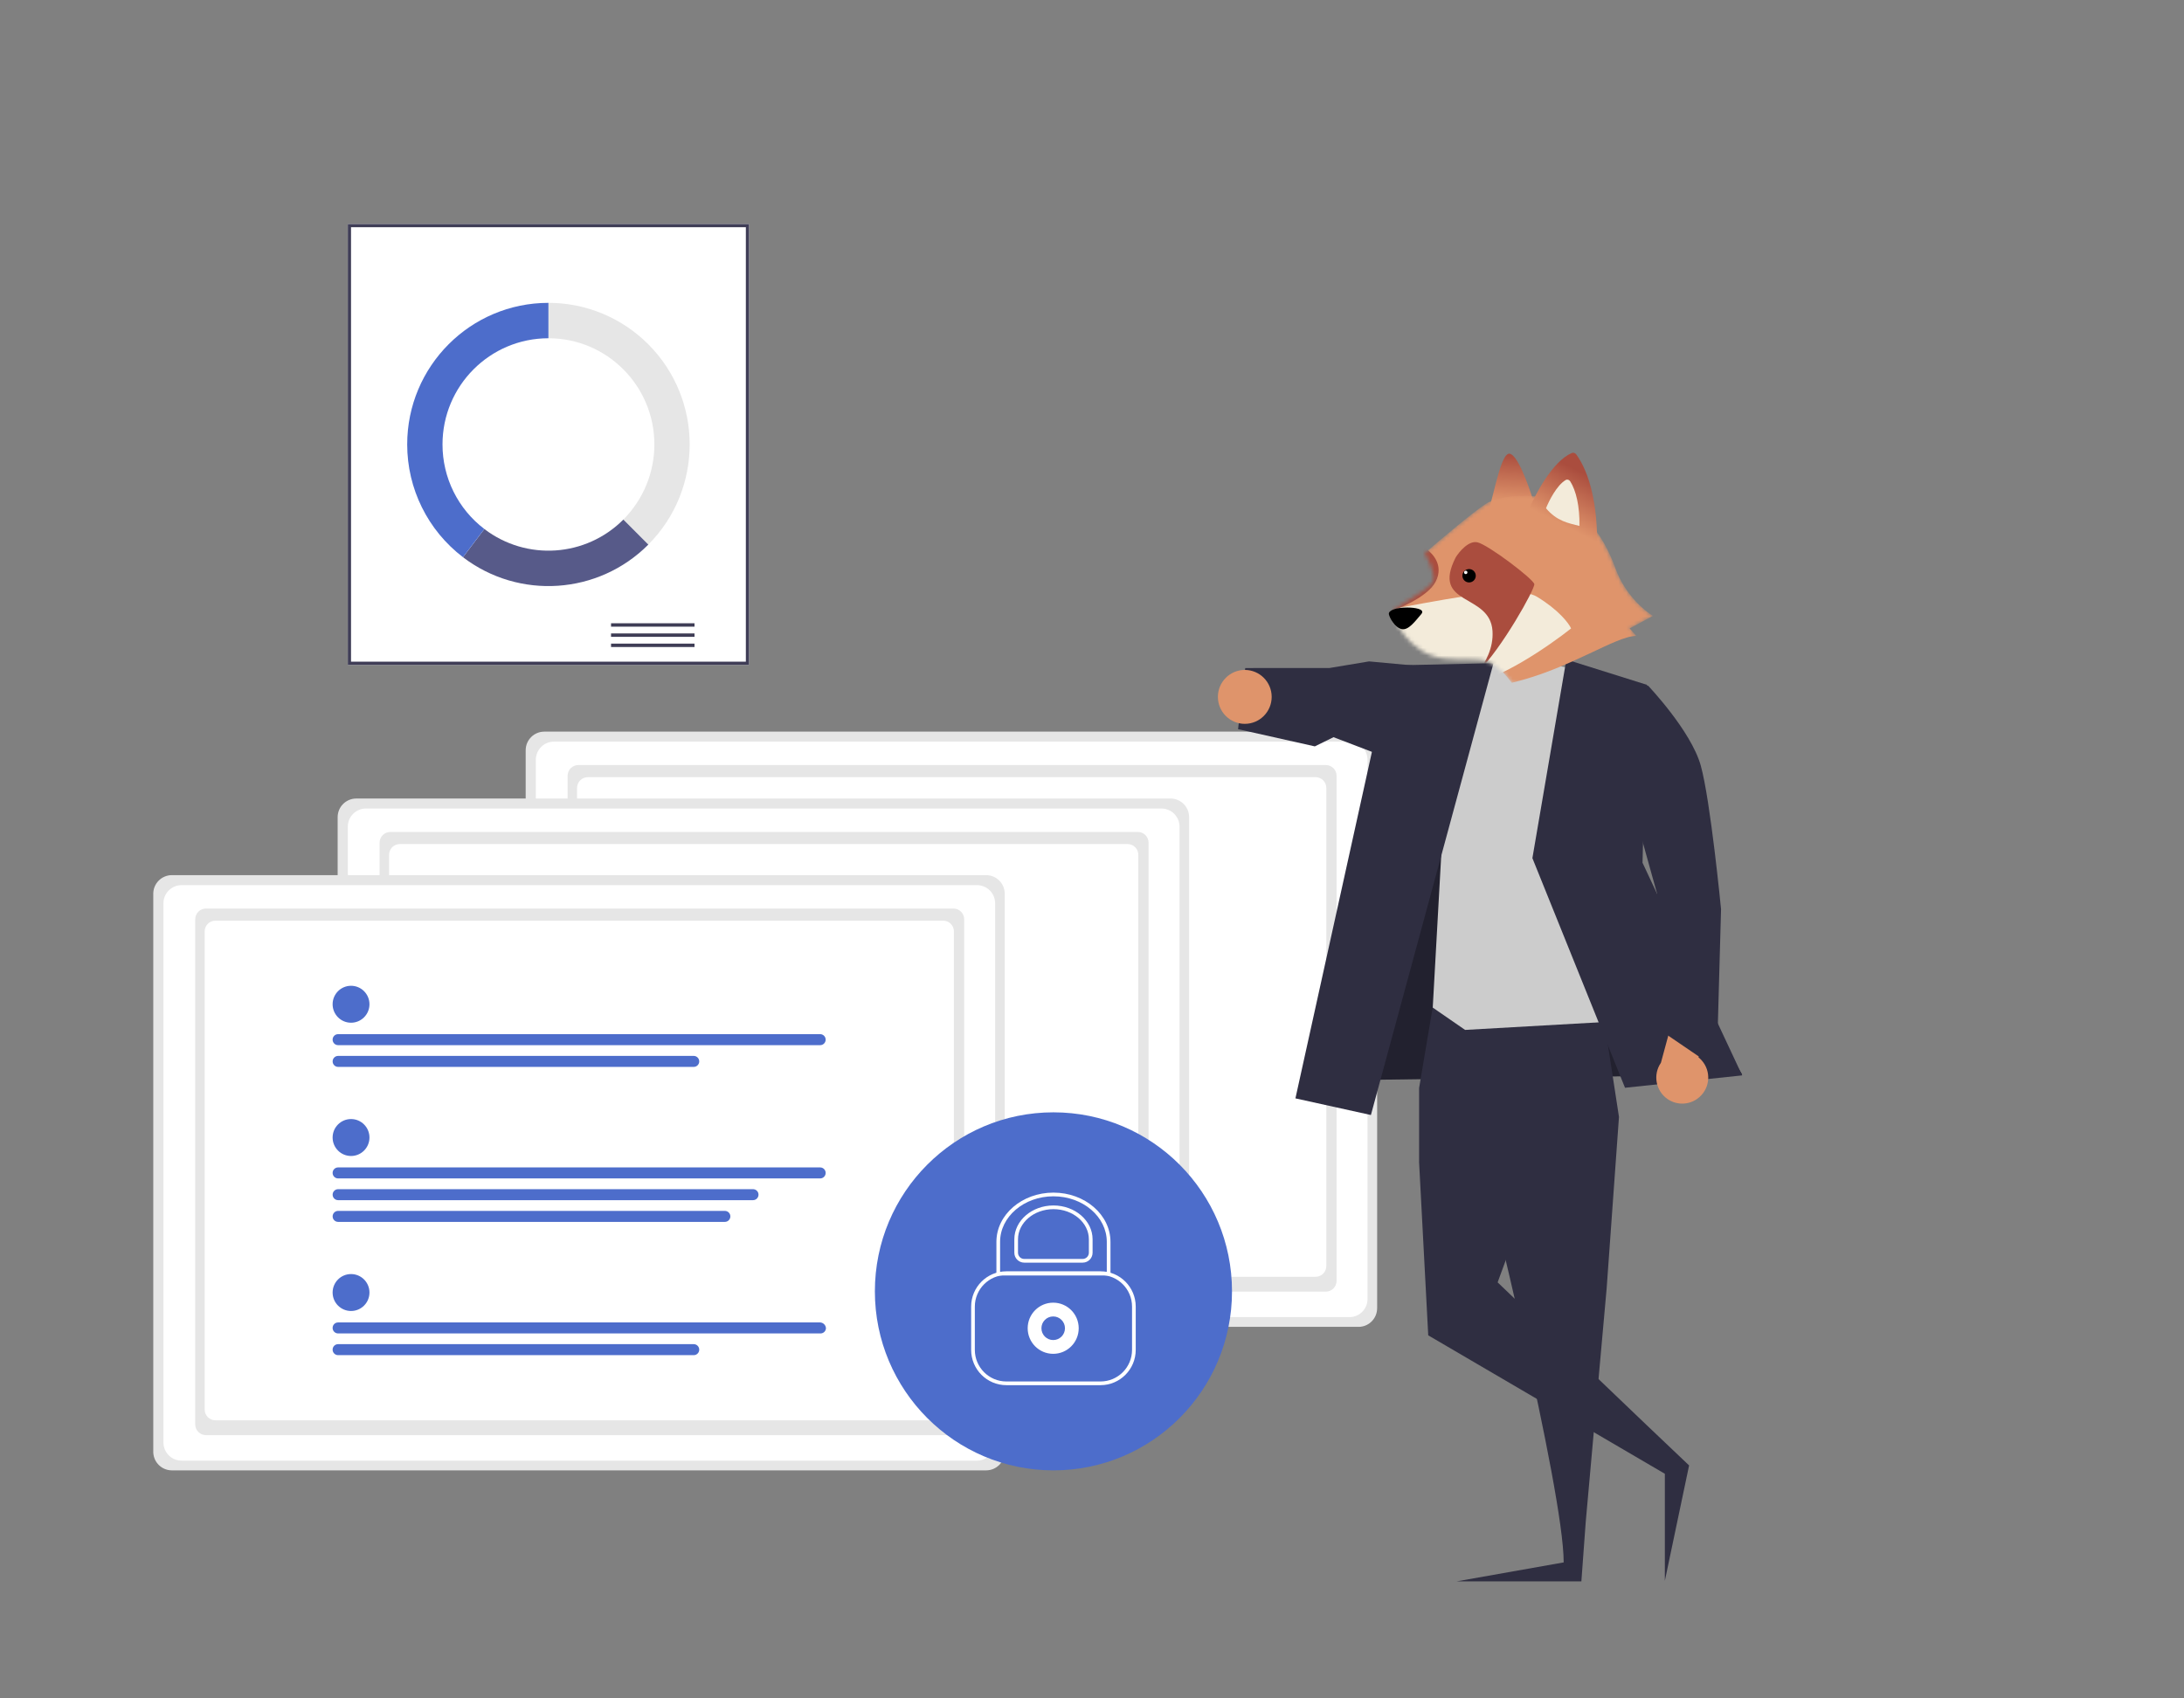 <svg width="558" height="434" viewBox="0 0 558 434" fill="none" xmlns="http://www.w3.org/2000/svg">
<rect x="0" y="0" width="558" height="434" fill="#808080" stroke="none"/>
<g clip-path="url(#clip0_22530_17743)">
<path d="M191.381 169.908H88.866V57.242H191.381V169.908Z" fill="white"/>
<path d="M191.381 169.908H88.866V57.242H191.381V169.908ZM89.685 169.087H190.562V58.063H89.685V169.083V169.087Z" fill="#3F3D56"/>
<path d="M177.444 159.267H156.119V160.135H177.444V159.267Z" fill="#3F3D56"/>
<path d="M177.444 161.866H156.119V162.735H177.444V161.866Z" fill="#3F3D56"/>
<path d="M177.444 164.467H156.119V165.335H177.444V164.467Z" fill="#3F3D56"/>
<path d="M140.125 77.389V86.437C155.074 86.437 167.189 98.589 167.189 113.573C167.189 120.77 164.336 127.675 159.263 132.762L165.64 139.157C179.732 125.027 179.732 102.114 165.64 87.984C158.872 81.198 149.694 77.385 140.125 77.385V77.389Z" fill="#E6E6E6"/>
<path d="M165.641 139.161L159.263 132.767C149.695 142.366 134.525 143.395 123.752 135.183L118.292 142.389C132.661 153.338 152.886 151.96 165.645 139.166L165.641 139.161Z" fill="#575A89"/>
<path d="M113.058 113.573C113.058 98.585 125.178 86.437 140.121 86.437V77.39C120.194 77.39 104.036 93.591 104.036 113.573C104.036 124.881 109.307 135.537 118.287 142.381L123.747 135.174C117.007 130.049 113.049 122.054 113.058 113.569V113.573Z" fill="#4D6DCB"/>
<path d="M351.849 334.271C351.863 336.905 349.745 339.047 347.119 339.062H139.039C136.413 339.047 134.295 336.905 134.309 334.271V191.75C134.295 189.117 136.413 186.974 139.039 186.96H347.124C349.75 186.974 351.868 189.117 351.854 191.75V334.271H351.849Z" fill="#E6E6E6"/>
<path d="M349.396 331.94C349.396 334.498 347.325 336.574 344.774 336.574H141.523C138.972 336.574 136.901 334.498 136.901 331.94V194.152C136.901 191.594 138.972 189.518 141.523 189.518H344.784C347.33 189.522 349.396 191.594 349.396 194.152V331.94Z" fill="white"/>
<path d="M147.764 195.497H338.745C340.261 195.497 341.489 196.729 341.489 198.248V327.305C341.489 328.825 340.261 330.057 338.745 330.057H147.764C146.249 330.057 145.021 328.825 145.021 327.305V198.248C145.021 196.729 146.249 195.497 147.764 195.497Z" fill="#E6E6E6"/>
<path d="M150.183 198.593H336.123C337.639 198.593 338.867 199.825 338.867 201.344V323.515C338.867 325.035 337.639 326.267 336.123 326.267H150.183C148.667 326.267 147.439 325.035 147.439 323.515V201.344C147.439 199.825 148.667 198.593 150.183 198.593Z" fill="white"/>
<path d="M303.813 351.364C303.827 353.998 301.709 356.14 299.083 356.154H90.998C88.371 356.14 86.254 353.998 86.268 351.364V208.843C86.254 206.21 88.371 204.067 90.998 204.053H299.083C301.709 204.067 303.827 206.21 303.813 208.843V351.364Z" fill="#E6E6E6"/>
<path d="M301.356 349.029C301.356 351.587 299.285 353.663 296.734 353.663H93.488C90.937 353.663 88.866 351.587 88.866 349.029V211.241C88.866 208.683 90.937 206.606 93.488 206.606H296.749C299.295 206.611 301.361 208.683 301.361 211.241V349.029H301.356Z" fill="white"/>
<path d="M99.728 212.591H290.709C292.225 212.591 293.453 213.823 293.453 215.342V344.399C293.453 345.919 292.225 347.15 290.709 347.15H99.728C98.213 347.15 96.984 345.919 96.984 344.399V215.342C96.984 213.823 98.213 212.591 99.728 212.591Z" fill="#E6E6E6"/>
<path d="M102.148 215.687H288.088C289.604 215.687 290.832 216.918 290.832 218.438V340.609C290.832 342.129 289.604 343.361 288.088 343.361H102.148C100.633 343.361 99.404 342.129 99.404 340.609V218.438C99.404 216.918 100.633 215.687 102.148 215.687Z" fill="white"/>
<path d="M256.704 370.94C256.718 373.574 254.6 375.716 251.974 375.731H43.889C41.263 375.716 39.145 373.574 39.159 370.94V228.419C39.145 225.786 41.263 223.643 43.889 223.629H251.974C254.6 223.643 256.718 225.786 256.704 228.419V370.94Z" fill="#E6E6E6"/>
<path d="M254.247 368.61C254.247 371.168 252.176 373.244 249.625 373.244H46.379C43.828 373.244 41.757 371.168 41.757 368.61V230.822C41.757 228.264 43.828 226.188 46.379 226.188H249.639C252.186 226.192 254.252 228.264 254.252 230.822V368.61H254.247Z" fill="white"/>
<path d="M52.62 232.167H243.601C245.116 232.167 246.345 233.399 246.345 234.918V363.975C246.345 365.495 245.116 366.727 243.601 366.727H52.62C51.104 366.727 49.876 365.495 49.876 363.975V234.918C49.876 233.399 51.104 232.167 52.62 232.167Z" fill="#E6E6E6"/>
<path d="M55.035 235.263H240.975C242.491 235.263 243.719 236.494 243.719 238.014V360.185C243.719 361.705 242.491 362.937 240.975 362.937H55.035C53.519 362.937 52.291 361.705 52.291 360.185V238.014C52.291 236.494 53.519 235.263 55.035 235.263Z" fill="white"/>
<path d="M89.689 261.342C92.288 261.342 94.396 259.229 94.396 256.623C94.396 254.016 92.288 251.903 89.689 251.903C87.09 251.903 84.982 254.016 84.982 256.623C84.982 259.229 87.09 261.342 89.689 261.342Z" fill="#4D6DCB"/>
<path d="M209.548 267.076H86.385C85.613 267.076 84.982 266.449 84.982 265.67C84.982 264.891 85.608 264.264 86.385 264.264H209.548C210.32 264.264 210.951 264.891 210.951 265.67C210.951 266.449 210.325 267.076 209.548 267.076Z" fill="#4D6DCB"/>
<path d="M177.247 272.63H86.385C85.613 272.63 84.983 271.998 84.987 271.224C84.987 270.45 85.613 269.822 86.385 269.822H177.247C178.019 269.822 178.649 270.45 178.649 271.224C178.649 271.998 178.023 272.63 177.251 272.63H177.247Z" fill="#4D6DCB"/>
<path d="M89.689 335.007C92.288 335.007 94.396 332.894 94.396 330.288C94.396 327.681 92.288 325.568 89.689 325.568C87.09 325.568 84.982 327.681 84.982 330.288C84.982 332.894 87.09 335.007 89.689 335.007Z" fill="#4D6DCB"/>
<path d="M209.548 340.741H86.385C85.613 340.741 84.982 340.114 84.982 339.335C84.982 338.556 85.608 337.929 86.385 337.929H209.548C210.358 337.976 210.998 338.632 211.026 339.444C210.979 340.208 210.32 340.789 209.557 340.741H209.548Z" fill="#4D6DCB"/>
<path d="M177.246 346.291H86.385C85.613 346.291 84.982 345.664 84.982 344.885C84.982 344.106 85.608 343.479 86.385 343.479H177.246C178.018 343.479 178.649 344.106 178.649 344.885C178.649 345.664 178.023 346.291 177.246 346.291Z" fill="#4D6DCB"/>
<path d="M89.689 295.397C92.288 295.397 94.396 293.284 94.396 290.677C94.396 288.071 92.288 285.958 89.689 285.958C87.09 285.958 84.982 288.071 84.982 290.677C84.982 293.284 87.09 295.397 89.689 295.397Z" fill="#4D6DCB"/>
<path d="M209.548 301.131H86.385C85.613 301.131 84.982 300.503 84.982 299.725C84.982 298.946 85.608 298.318 86.385 298.318H209.548C210.32 298.318 210.951 298.946 210.951 299.725C210.951 300.503 210.325 301.131 209.548 301.131Z" fill="#4D6DCB"/>
<path d="M192.397 306.686H86.385C85.613 306.686 84.983 306.054 84.987 305.28C84.987 304.506 85.613 303.878 86.385 303.878H192.397C193.169 303.878 193.8 304.51 193.795 305.284C193.795 306.058 193.169 306.686 192.397 306.686Z" fill="#4D6DCB"/>
<path d="M185.201 312.236H86.385C85.613 312.236 84.983 311.603 84.987 310.829C84.987 310.055 85.613 309.428 86.385 309.428H185.201C185.973 309.428 186.603 310.055 186.603 310.829C186.603 311.603 185.977 312.236 185.206 312.236H185.201Z" fill="#4D6DCB"/>
<path d="M269.148 375.731C294.344 375.731 314.77 355.25 314.77 329.985C314.77 304.721 294.344 284.24 269.148 284.24C243.952 284.24 223.527 304.721 223.527 329.985C223.527 355.25 243.952 375.731 269.148 375.731Z" fill="#4D6DCB"/>
<path d="M269.087 345.951C272.687 345.951 275.605 343.024 275.605 339.414C275.605 335.804 272.687 332.878 269.087 332.878C265.486 332.878 262.568 335.804 262.568 339.414C262.568 343.024 265.486 345.951 269.087 345.951Z" fill="white"/>
<path d="M269.087 342.431C270.748 342.431 272.095 341.081 272.095 339.415C272.095 337.75 270.748 336.399 269.087 336.399C267.426 336.399 266.08 337.75 266.08 339.415C266.08 341.081 267.426 342.431 269.087 342.431Z" fill="#4D6DCB"/>
<path d="M281.183 353.96H257.113C252.152 353.956 248.128 349.921 248.124 344.946V333.879C248.128 328.905 252.152 324.87 257.113 324.865H281.183C286.144 324.87 290.168 328.905 290.173 333.879V344.946C290.168 349.921 286.144 353.956 281.183 353.96ZM257.113 325.809C252.67 325.814 249.07 329.424 249.065 333.879V344.946C249.07 349.401 252.67 353.012 257.113 353.016H281.183C285.626 353.012 289.227 349.401 289.231 344.946V333.879C289.227 329.424 285.626 325.814 281.183 325.809H257.113Z" fill="white"/>
<path d="M283.72 325.937H254.577V317.338C254.577 310.4 261.114 304.756 269.148 304.756C277.183 304.756 283.72 310.4 283.72 317.338V325.937ZM255.518 324.993H282.779V317.338C282.779 310.919 276.665 305.7 269.148 305.7C261.632 305.7 255.518 310.919 255.518 317.338V324.993Z" fill="white"/>
<path d="M276.614 322.651H261.689C260.291 322.651 259.157 321.514 259.157 320.112V316.691C259.157 311.919 263.642 308.04 269.154 308.04C274.665 308.04 279.15 311.919 279.15 316.691V320.112C279.15 321.514 278.016 322.651 276.618 322.651H276.614ZM269.149 308.984C264.155 308.984 260.093 312.443 260.093 316.691V320.112C260.093 320.995 260.804 321.707 261.684 321.707H276.609C277.489 321.707 278.2 320.99 278.2 320.112V316.691C278.2 312.439 274.138 308.984 269.144 308.984H269.149Z" fill="white"/>
</g>
<g clip-path="url(#clip1_22530_17743)">
<path d="M346.212 252.83L343.699 276.03L445.115 274.584L400.89 202.32L364.775 201.022L346.212 252.83Z" fill="#2F2E41"/>
<path opacity="0.28" d="M346.212 252.83L343.699 276.03L445.115 274.584L400.89 202.32L364.775 201.022L346.212 252.83Z" fill="black"/>
<path d="M366.149 256.814L362.572 278.039V297.015L379.219 299.276C379.219 299.276 399.512 380.664 399.512 399.249L372.17 404.095H404.033L405.155 388.789L410.495 329.175L413.638 285.409L408.538 252.228L366.155 256.808L366.149 256.814Z" fill="#2F2E41"/>
<path d="M388.52 275.089L362.572 297.021L364.907 341.228L425.36 376.605V403.948L431.555 374.469C424.051 367.445 382.637 327.687 382.637 327.687L397.776 286.413L388.514 275.095L388.52 275.089Z" fill="#2F2E41"/>
<path d="M360.969 170.045L349.784 169.012L339.64 170.705L318.152 170.711L316.32 186.329L335.931 190.725L340.705 188.378L360.626 195.989L360.969 170.045Z" fill="#2F2E41"/>
<path d="M374.329 169.999C374.329 169.999 398.068 167.766 403.466 172.019C408.864 176.272 420.432 260.567 420.432 260.567L374.323 263.179L366.058 257.473L368.405 215.389L374.323 169.999H374.329Z" fill="#CCCCCC"/>
<path d="M381.576 169.471L355.393 170.05L330.974 280.673L350.259 284.927L381.576 169.471Z" fill="#2F2E41"/>
<path d="M400.197 168.535L420.822 175.01L419.654 220.463L445.115 274.802L415.183 277.964L391.519 219.286L400.197 168.535Z" fill="#2F2E41"/>
<path d="M434.211 280.324C436.942 277.913 437.211 273.734 434.801 270.996C434.543 270.704 434.263 270.434 433.959 270.193L438.109 255.677L429.929 250.999L424.354 271.582C422.27 274.595 423.015 278.739 426.026 280.829C428.544 282.579 431.927 282.373 434.211 280.329V280.324Z" fill="#DF946B"/>
<path d="M408.87 176.273L421.074 175.211C421.074 175.211 432.03 186.702 434.526 195.599C437.022 204.495 439.718 232.339 439.718 232.339L438.59 273.069L424.32 263.351L423.364 228.321L408.864 176.273H408.87Z" fill="#2F2E41"/>
<path d="M318.037 184.969C321.831 184.969 324.906 181.885 324.906 178.081C324.906 174.277 321.831 171.193 318.037 171.193C314.243 171.193 311.168 174.277 311.168 178.081C311.168 181.885 314.243 184.969 318.037 184.969Z" fill="#DF946B"/>
<path d="M385.598 115.938C387.649 115.938 390.583 124.055 391.793 128.114C386.809 131.461 377.267 137.385 378.976 134.309C381.112 130.464 383.035 115.938 385.598 115.938Z" fill="url(#paint0_linear_22530_17743)"/>
<mask id="mask0_22530_17743" style="mask-type:alpha" maskUnits="userSpaceOnUse" x="355" y="126" width="68" height="49">
<path d="M379.617 128.756C383.035 126.534 389.444 126.548 392.221 126.833C403.329 126.833 409.738 136.873 412.729 145.205C415.121 151.87 420.134 156.1 422.342 157.381L416.36 160.586C416.503 160.728 417.044 161.312 418.069 162.508C415.335 163.876 415.221 169.487 415.506 172.122C409.461 174.784 410.307 173.978 403.264 172.531C403.264 172.668 387.297 175.87 386.239 174.471C380.258 166.567 378.335 169.131 369.149 168.276C359.963 167.422 355.477 157.595 355.904 156.313C356.332 155.032 365.304 150.759 366.158 148.623C366.842 146.914 365.019 143.069 364.022 141.36C367.796 138.084 376.199 130.977 379.617 128.756Z" fill="#DF946B"/>
</mask>
<g mask="url(#mask0_22530_17743)">
<path d="M379.617 128.756C383.035 126.534 389.444 126.548 392.221 126.833C403.329 126.833 409.738 136.873 412.729 145.205C415.121 151.87 420.134 156.1 422.342 157.381L416.36 160.586C416.503 160.728 417.044 161.312 418.069 162.508C412.729 162.508 401.246 170.909 386.239 174.471C380.258 166.567 378.335 169.131 369.149 168.276C359.963 167.422 355.477 157.595 355.904 156.313C356.332 155.032 365.304 150.759 366.158 148.623C366.842 146.914 365.019 143.069 364.022 141.36C367.796 138.084 376.199 130.977 379.617 128.756Z" fill="#DF946B"/>
<path d="M392.648 152.468C387.008 149.05 364.094 154.248 355.264 155.672L345.864 163.149C352.415 167.279 367.44 175.368 375.131 174.685C382.821 174.001 395.852 165 401.407 160.585C400.837 159.304 398.288 155.886 392.648 152.468Z" fill="#F3EBDA"/>
<path d="M366.799 148.623C369.021 144.351 365.874 141.146 364.022 140.078L353.127 146.487L352.635 157.152C356.124 156.084 364.578 152.896 366.799 148.623Z" fill="#AA4D3E"/>
<path d="M377.481 138.582C375.259 138.069 372.852 140.932 371.926 142.427C365.518 155.031 380.685 151.4 381.326 161.226C381.612 165.612 379.515 169.318 377.637 171.639C377.291 171.975 376.953 172.28 376.626 172.549C373.315 175.269 375.307 174.519 377.637 171.639C383.629 165.815 392.209 150.475 392.007 149.263C391.794 147.982 380.258 139.223 377.481 138.582Z" fill="#AA4D3E"/>
</g>
<path d="M363.116 156.94C364.298 155.584 361.245 155.245 359.572 155.245C356.322 155.245 354.698 156.092 354.846 156.94C354.993 157.787 356.322 160.329 358.095 160.752C359.867 161.176 361.639 158.634 363.116 156.94Z" fill="black"/>
<path d="M401.544 115.775C396.688 117.887 392.209 126.324 390.512 130.464C394.276 134.772 400.879 137.707 408.029 139.437C408.233 129.015 406.092 120.743 402.727 116.117C402.454 115.743 401.969 115.59 401.544 115.775Z" fill="url(#paint1_linear_22530_17743)"/>
<path d="M400.009 122.67C397.785 123.979 395.782 127.902 394.997 129.88C397.809 133.216 400.724 133.671 403.536 134.4C403.631 129.394 402.687 125.373 401.177 122.99C400.923 122.59 400.417 122.43 400.009 122.67Z" fill="url(#paint2_linear_22530_17743)"/>
<circle cx="1.709" cy="1.709" r="1.709" transform="matrix(-1 0 0 1 377.053 145.418)" fill="black"/>
<circle cx="374.49" cy="146.273" r="0.427" transform="rotate(180 374.49 146.273)" fill="white"/>
</g>
<defs>
<linearGradient id="paint0_linear_22530_17743" x1="385.287" y1="115.877" x2="384.453" y2="128.233" gradientUnits="userSpaceOnUse">
<stop stop-color="#AA4D3E"/>
<stop offset="1" stop-color="#DF946B"/>
</linearGradient>
<linearGradient id="paint1_linear_22530_17743" x1="401.063" y1="119.18" x2="394.643" y2="131.837" gradientUnits="userSpaceOnUse">
<stop stop-color="#AA4D3E"/>
<stop offset="1" stop-color="#DF946B"/>
</linearGradient>
<linearGradient id="paint2_linear_22530_17743" x1="399.27" y1="122.347" x2="399.27" y2="134.4" gradientUnits="userSpaceOnUse">
<stop stop-color="#F3EBDA"/>
<stop offset="1" stop-color="#F3EBDA"/>
</linearGradient>
<clipPath id="clip0_22530_17743">
<rect width="397.682" height="318.494" fill="white" transform="translate(39.159 57.242)"/>
</clipPath>
<clipPath id="clip1_22530_17743">
<rect width="346.182" height="346.182" fill="white" transform="matrix(-1 0 0 1 557.353 77.662)"/>
</clipPath>
</defs>
</svg>
